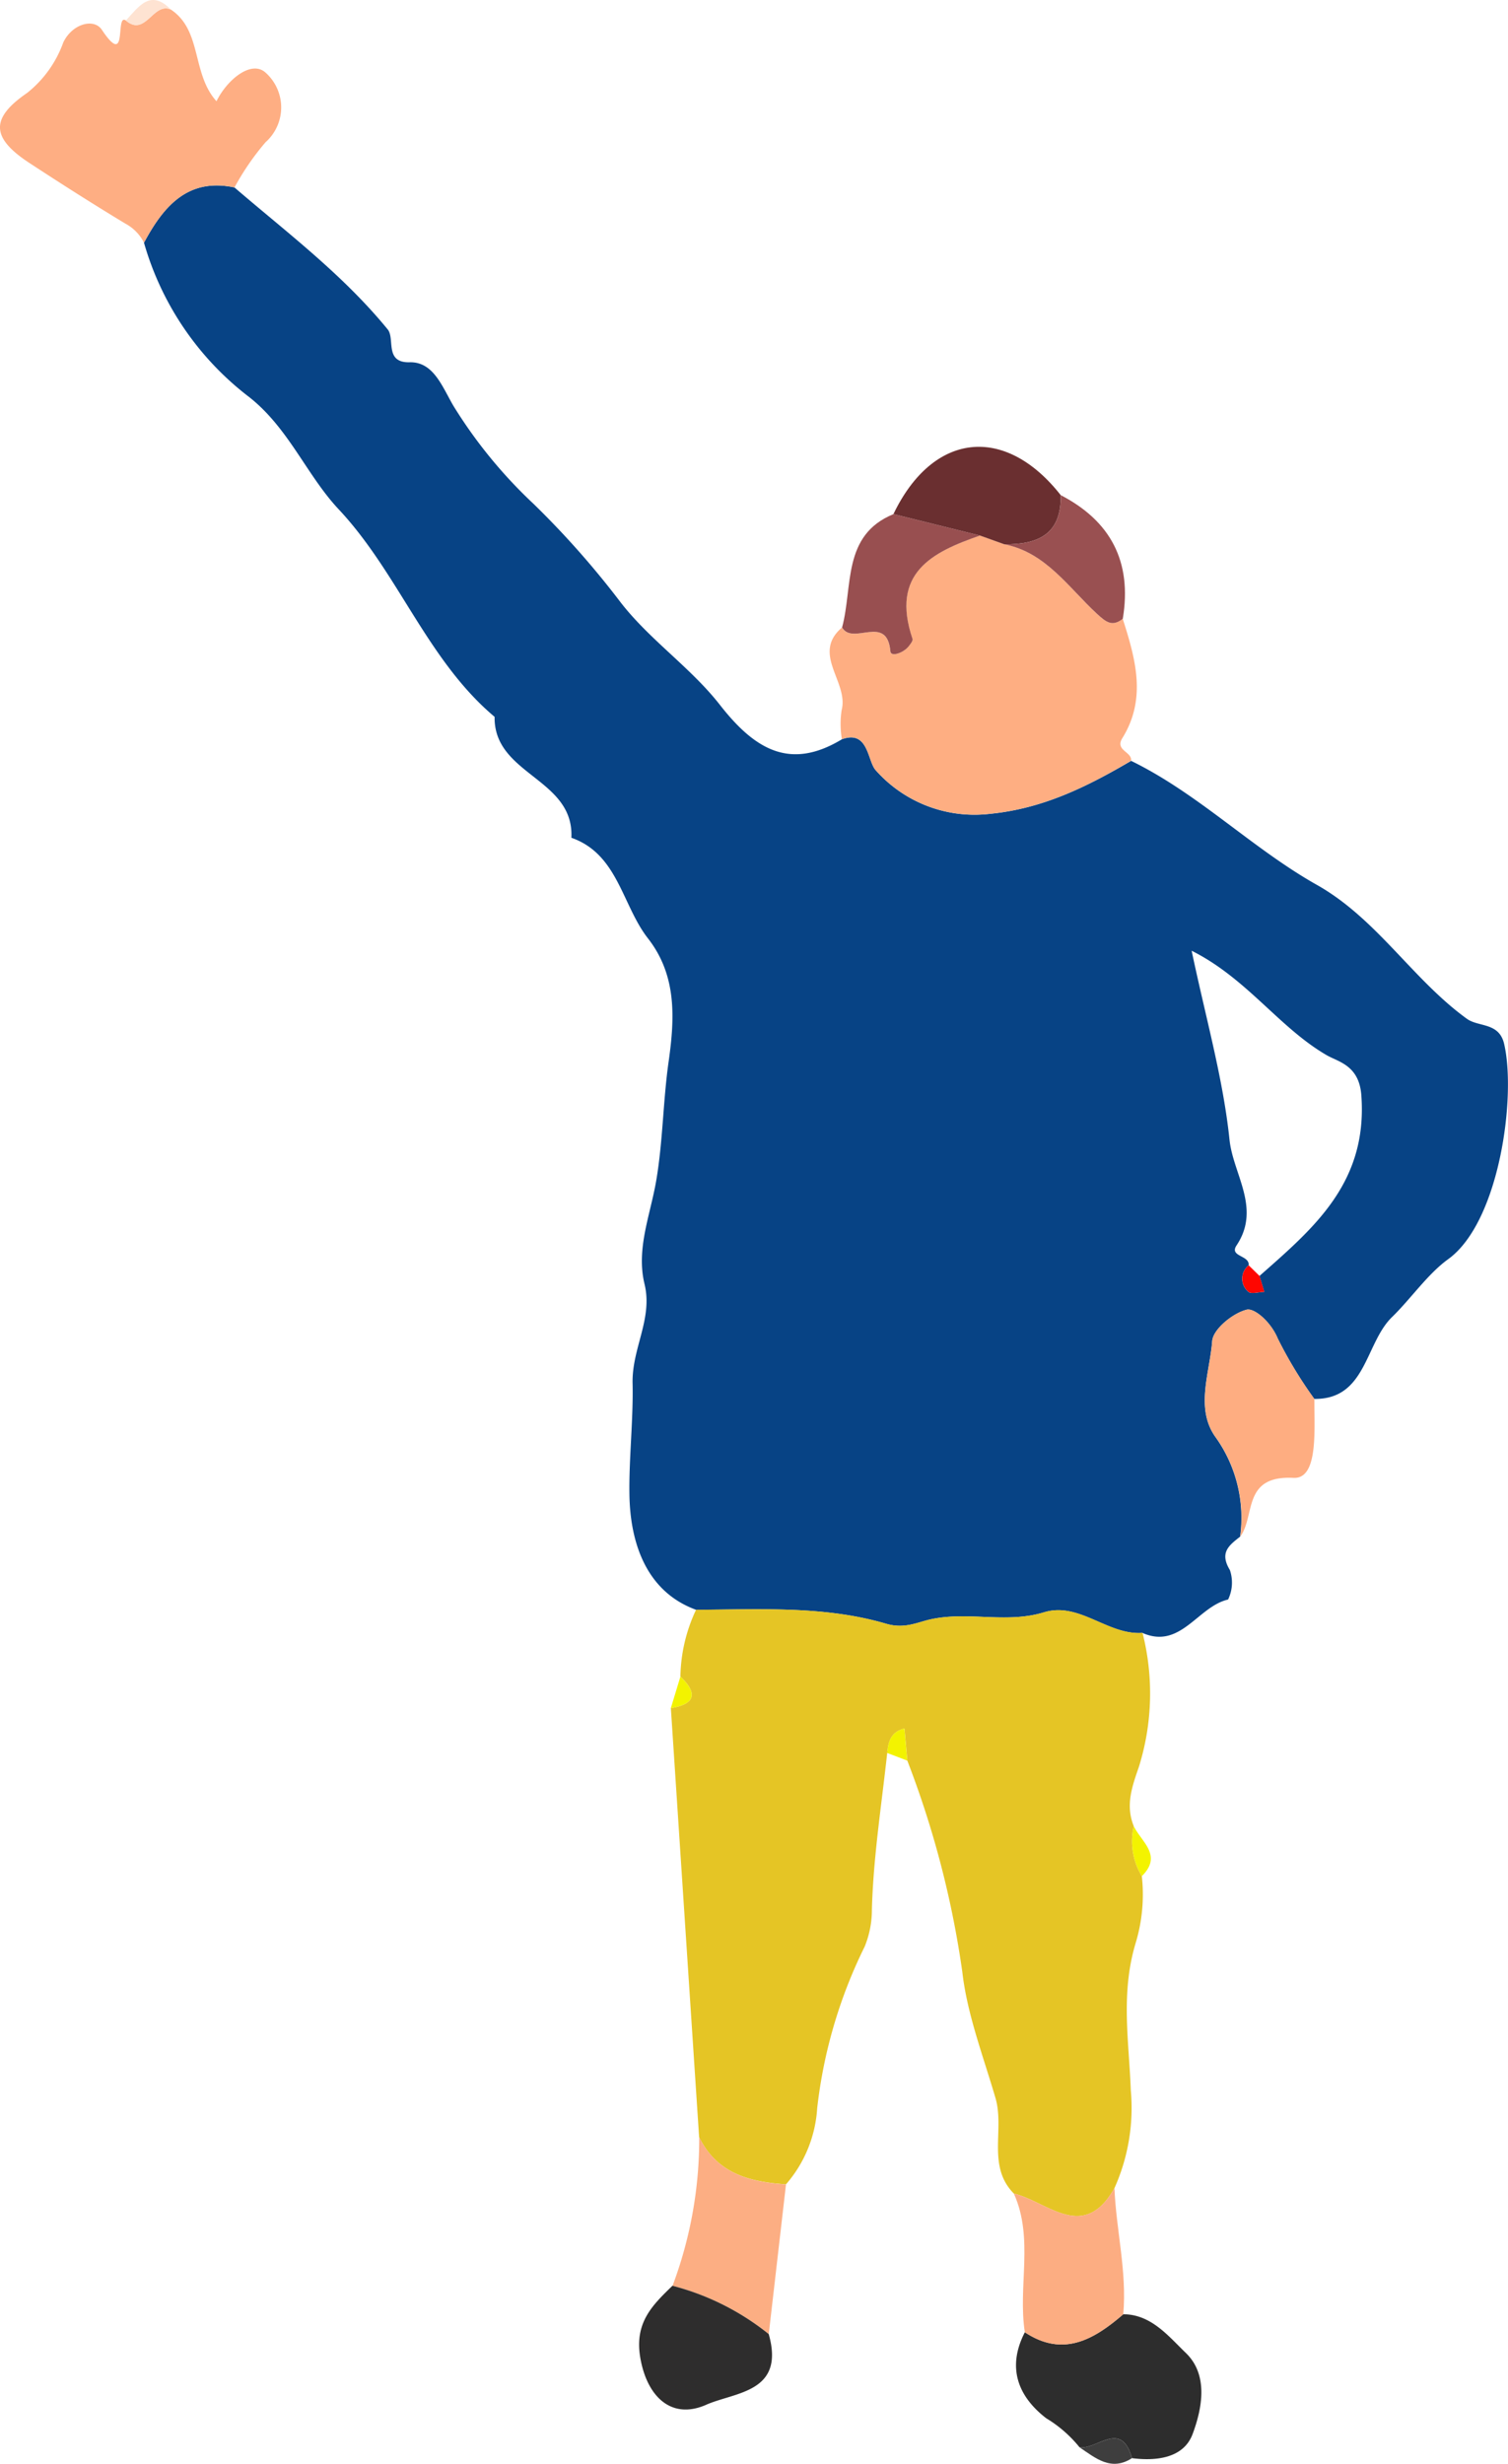 <svg xmlns="http://www.w3.org/2000/svg" xmlns:xlink="http://www.w3.org/1999/xlink" width="113.722" height="185.761" viewBox="0 0 113.722 185.761">
  <defs>
    <clipPath id="clip-path">
      <rect id="長方形_190" data-name="長方形 190" width="113.722" height="185.761" fill="none"/>
    </clipPath>
  </defs>
  <g id="hito" transform="translate(0)">
    <g id="グループ_25" data-name="グループ 25" transform="translate(0)" clip-path="url(#clip-path)">
      <path id="パス_1402" data-name="パス 1402" d="M67.869,126.006c-2.822.867-5.691-.09-8.534.526-1,.216-1.966.748-3.371.335-4.646-1.367-9.523-1.071-14.331-1.052h0c-3.942-1.434-4.962-5.359-5.024-8.611-.052-2.7.3-5.744.237-8.467-.06-2.641,1.538-4.858.9-7.483-.641-2.649.432-5.183.877-7.768.51-2.965.516-6.019.94-9,.47-3.312.615-6.508-1.559-9.294-1.955-2.5-2.258-6.356-5.774-7.584.215-4.5-5.858-4.72-5.79-9.118-5.076-4.264-7.258-10.847-11.753-15.641-2.434-2.595-3.772-6.127-6.766-8.477A22.351,22.351,0,0,1,0,22.745c1.482-2.778,3.331-4.912,6.823-4.167,3.972,3.414,8.15,6.542,11.554,10.7.568.692-.263,2.527,1.652,2.479,1.79-.046,2.447,1.808,3.293,3.265a35.949,35.949,0,0,0,6.044,7.4,66.751,66.751,0,0,1,6.446,7.263c2.189,2.914,5.367,5.025,7.616,7.9,2.612,3.341,5.271,4.975,9.2,2.6,2-.735,1.925,1.616,2.539,2.316a9.951,9.951,0,0,0,8.658,3.3c3.975-.393,7.3-2.043,10.616-3.992,5.076,2.475,9.138,6.606,14,9.346,4.532,2.554,7.209,7.122,11.319,10.1.884.641,2.428.25,2.811,1.894.922,3.951-.34,13.429-4.221,16.232-1.542,1.113-2.828,3-4.23,4.361-2.043,1.981-1.939,6.221-5.865,6.174a32.193,32.193,0,0,1-2.756-4.551c-.518-1.257-1.762-2.318-2.346-2.175-1.033.255-2.53,1.462-2.6,2.37-.179,2.4-1.309,5.1.274,7.267a10.455,10.455,0,0,1,1.835,7.472h0c-.817.648-1.583,1.188-.772,2.519a2.942,2.942,0,0,1-.135,2.224c-2.283.516-3.576,3.785-6.459,2.517-2.624.19-4.765-2.371-7.433-1.55m14-35.627c.271,2.6,2.4,5.154.53,7.959-.575.862,1,.731.912,1.506a1.279,1.279,0,0,0-.032,1.982c.2.212.794.023,1.209.017q-.18-.6-.362-1.2c4.088-3.607,8.177-7.027,7.682-13.633-.17-2.26-1.74-2.507-2.611-3.012-3.59-2.079-6.011-5.786-10.185-7.876,1.075,5.117,2.376,9.641,2.856,14.256" transform="translate(10.859 -4.443)" fill="#074385"/>
      <path id="パス_1403" data-name="パス 1403" d="M62.672,203.933h0c-2.041-2.06-.69-4.825-1.385-7.2-.92-3.147-2.143-6.336-2.5-9.5a72.175,72.175,0,0,0-4.149-15.939c-.071-.8-.142-1.6-.216-2.421-1.039.25-1.22,1.011-1.3,1.842-.428,3.937-1.05,7.87-1.155,11.816a7.3,7.3,0,0,1-.55,2.793A36.75,36.75,0,0,0,47.841,197.5a9.631,9.631,0,0,1-2.355,5.74c-2.693-.182-5.177-.776-6.549-3.559h0q-1.066-16.174-2.131-32.348c1.781-.293,2.095-1.062.72-2.378a12.256,12.256,0,0,1,1.181-5.038h0c4.809-.019,9.685-.315,14.331,1.053,1.4.413,2.371-.119,3.371-.335,2.843-.616,5.712.342,8.534-.526,2.668-.82,4.809,1.741,7.433,1.55a18.543,18.543,0,0,1-.272,10.094c-.52,1.5-1.028,2.915-.387,4.484A5.057,5.057,0,0,0,72.323,180a12.626,12.626,0,0,1-.458,5.019c-1.156,3.822-.507,7.43-.373,11.138a14.769,14.769,0,0,1-1.234,7.367c-2.329,4.11-5.018,1.034-7.586.408" transform="translate(13.785 -38.547)" fill="#e5c525"/>
      <path id="パス_1404" data-name="パス 1404" d="M41.622,70.88c-.614-.7-.543-3.052-2.539-2.316a6.944,6.944,0,0,1-.021-2.18c.563-2.129-2.307-4.245.03-6.245.813,1.4,3.393-1.072,3.645,1.807.038.434.974.112,1.359-.365.138-.172.355-.439.307-.581-1.677-4.971,1.476-6.542,5.093-7.793l1.84.659h0c3.119.607,4.834,3.256,6.98,5.239.7.644,1.156.994,1.947.377h0c.956,3,1.826,6.011-.03,9-.579.932.741,1.015.662,1.705-3.318,1.95-6.642,3.6-10.616,3.993a9.955,9.955,0,0,1-8.659-3.3" transform="translate(24.405 -12.828)" fill="#feae82"/>
      <path id="パス_1405" data-name="パス 1405" d="M136.991,18.5a3.345,3.345,0,0,0-1.412-1.442c-2.435-1.47-4.836-3-7.22-4.561-2.885-1.887-2.994-3.36-.179-5.292a8.53,8.53,0,0,0,2.722-3.8c.675-1.421,2.313-1.852,2.908-.96,2.013,3.017.974-1.271,1.812-.7,1.483,1.284,2.065-1.435,3.4-.818h0c2.365,1.581,1.551,4.817,3.435,6.908.8-1.632,2.624-3.121,3.694-2.164a3.512,3.512,0,0,1,.006,5.255,19.48,19.48,0,0,0-2.341,3.407h0c-3.491-.745-5.34,1.389-6.823,4.167" transform="translate(-126.131 -0.202)" fill="#feae83"/>
      <path id="パス_1406" data-name="パス 1406" d="M32.194,231.278c2.877,1.906,5.2.563,7.423-1.358,2.113.007,3.409,1.66,4.71,2.909,1.733,1.663,1.234,4.2.522,6.114-.678,1.824-2.72,2.063-4.578,1.827-.808-2.908-2.618-.629-3.951-.817a9.6,9.6,0,0,0-2.517-2.194c-2.12-1.635-2.985-3.815-1.609-6.482" transform="translate(45.092 -55.434)" fill="#2d2d2d"/>
      <path id="パス_1407" data-name="パス 1407" d="M20.725,139.747c-1.583-2.167-.453-4.863-.274-7.267.067-.908,1.564-2.116,2.6-2.37.584-.144,1.828.918,2.346,2.175a32.2,32.2,0,0,0,2.757,4.551c-.023,2.226.332,6.055-1.573,5.956-3.889-.2-2.863,2.867-4.017,4.427h0a10.458,10.458,0,0,0-1.835-7.472" transform="translate(70.967 -31.366)" fill="#fead81"/>
      <path id="パス_1408" data-name="パス 1408" d="M40.3,228.257c-.536-3.464.695-7.078-.828-10.458h0c2.566.626,5.256,3.7,7.586-.408.129,3.176.951,6.3.665,9.509-2.224,1.921-4.546,3.264-7.423,1.358" transform="translate(36.985 -52.413)" fill="#fcad82"/>
      <path id="パス_1409" data-name="パス 1409" d="M82.8,215.887h0l-1.3,11.289a19.3,19.3,0,0,0-7.256-3.643l0,0a31.477,31.477,0,0,0,2.011-11.2h0c1.372,2.783,3.855,3.377,6.548,3.559" transform="translate(-23.526 -51.192)" fill="#fcae83"/>
      <path id="パス_1410" data-name="パス 1410" d="M80.726,236.065c-2.646,1.161-4.473-.648-4.967-3.558-.449-2.642.919-3.955,2.425-5.416l.007,0a19.292,19.292,0,0,1,7.256,3.643c1.248,4.412-2.508,4.358-4.72,5.329" transform="translate(-27.475 -54.752)" fill="#2e2d2d"/>
      <path id="パス_1411" data-name="パス 1411" d="M54.353,51.741h0l-1.84-.659-6.526-1.617h0c2.965-6.173,8.4-6.79,12.616-1.431.059,3.047-1.818,3.717-4.25,3.707" transform="translate(21.388 -10.703)" fill="#6a2f30"/>
      <path id="パス_1412" data-name="パス 1412" d="M64.7,52.693c-3.617,1.251-6.771,2.822-5.093,7.793.048.141-.169.409-.307.58-.385.477-1.321.8-1.359.366-.253-2.879-2.832-.412-3.645-1.807.832-3.073-.015-6.961,3.878-8.548h0L64.7,52.693" transform="translate(9.207 -12.315)" fill="#984f50"/>
      <path id="パス_1413" data-name="パス 1413" d="M46.364,58.138c-2.147-1.984-3.862-4.632-6.98-5.239h0c2.432.01,4.309-.661,4.25-3.708,3.736,1.939,5.4,4.99,4.679,9.325h0c-.791.617-1.249.267-1.947-.377" transform="translate(36.359 -11.86)" fill="#995051"/>
      <path id="パス_1414" data-name="パス 1414" d="M42.615,243.745c-1.565,1.012-2.74,0-3.951-.817,1.333.188,3.143-2.091,3.951.817" transform="translate(42.748 -58.408)" fill="#3e3e3e"/>
      <path id="パス_1415" data-name="パス 1415" d="M137.471,1.545c.962-1.031,1.845-2.416,3.4-.817h0c-1.332-.617-1.914,2.1-3.4.817" transform="translate(-127.978 0)" fill="#fee3d2"/>
      <path id="パス_1416" data-name="パス 1416" d="M36.836,181.435c.576,1.19,2.192,2.2.606,3.763a5.057,5.057,0,0,1-.606-3.763" transform="translate(48.667 -43.744)" fill="#f3f300"/>
      <path id="パス_1417" data-name="パス 1417" d="M63.066,171.727c.073.826.144,1.623.216,2.42l-1.517-.578c.081-.832.263-1.591,1.3-1.842" transform="translate(5.137 -41.403)" fill="#f3f300"/>
      <path id="パス_1418" data-name="パス 1418" d="M83.924,168.946q.36-1.188.721-2.378c1.374,1.317,1.06,2.085-.721,2.378" transform="translate(-33.334 -40.16)" fill="#f3f300"/>
      <path id="パス_1419" data-name="パス 1419" d="M26.718,127.709c-.414.006-1.013.194-1.209-.017a1.279,1.279,0,0,1,.032-1.983l.816.8.361,1.2" transform="translate(68.627 -30.308)" fill="#fe0600"/>
    </g>
  </g>
</svg>

